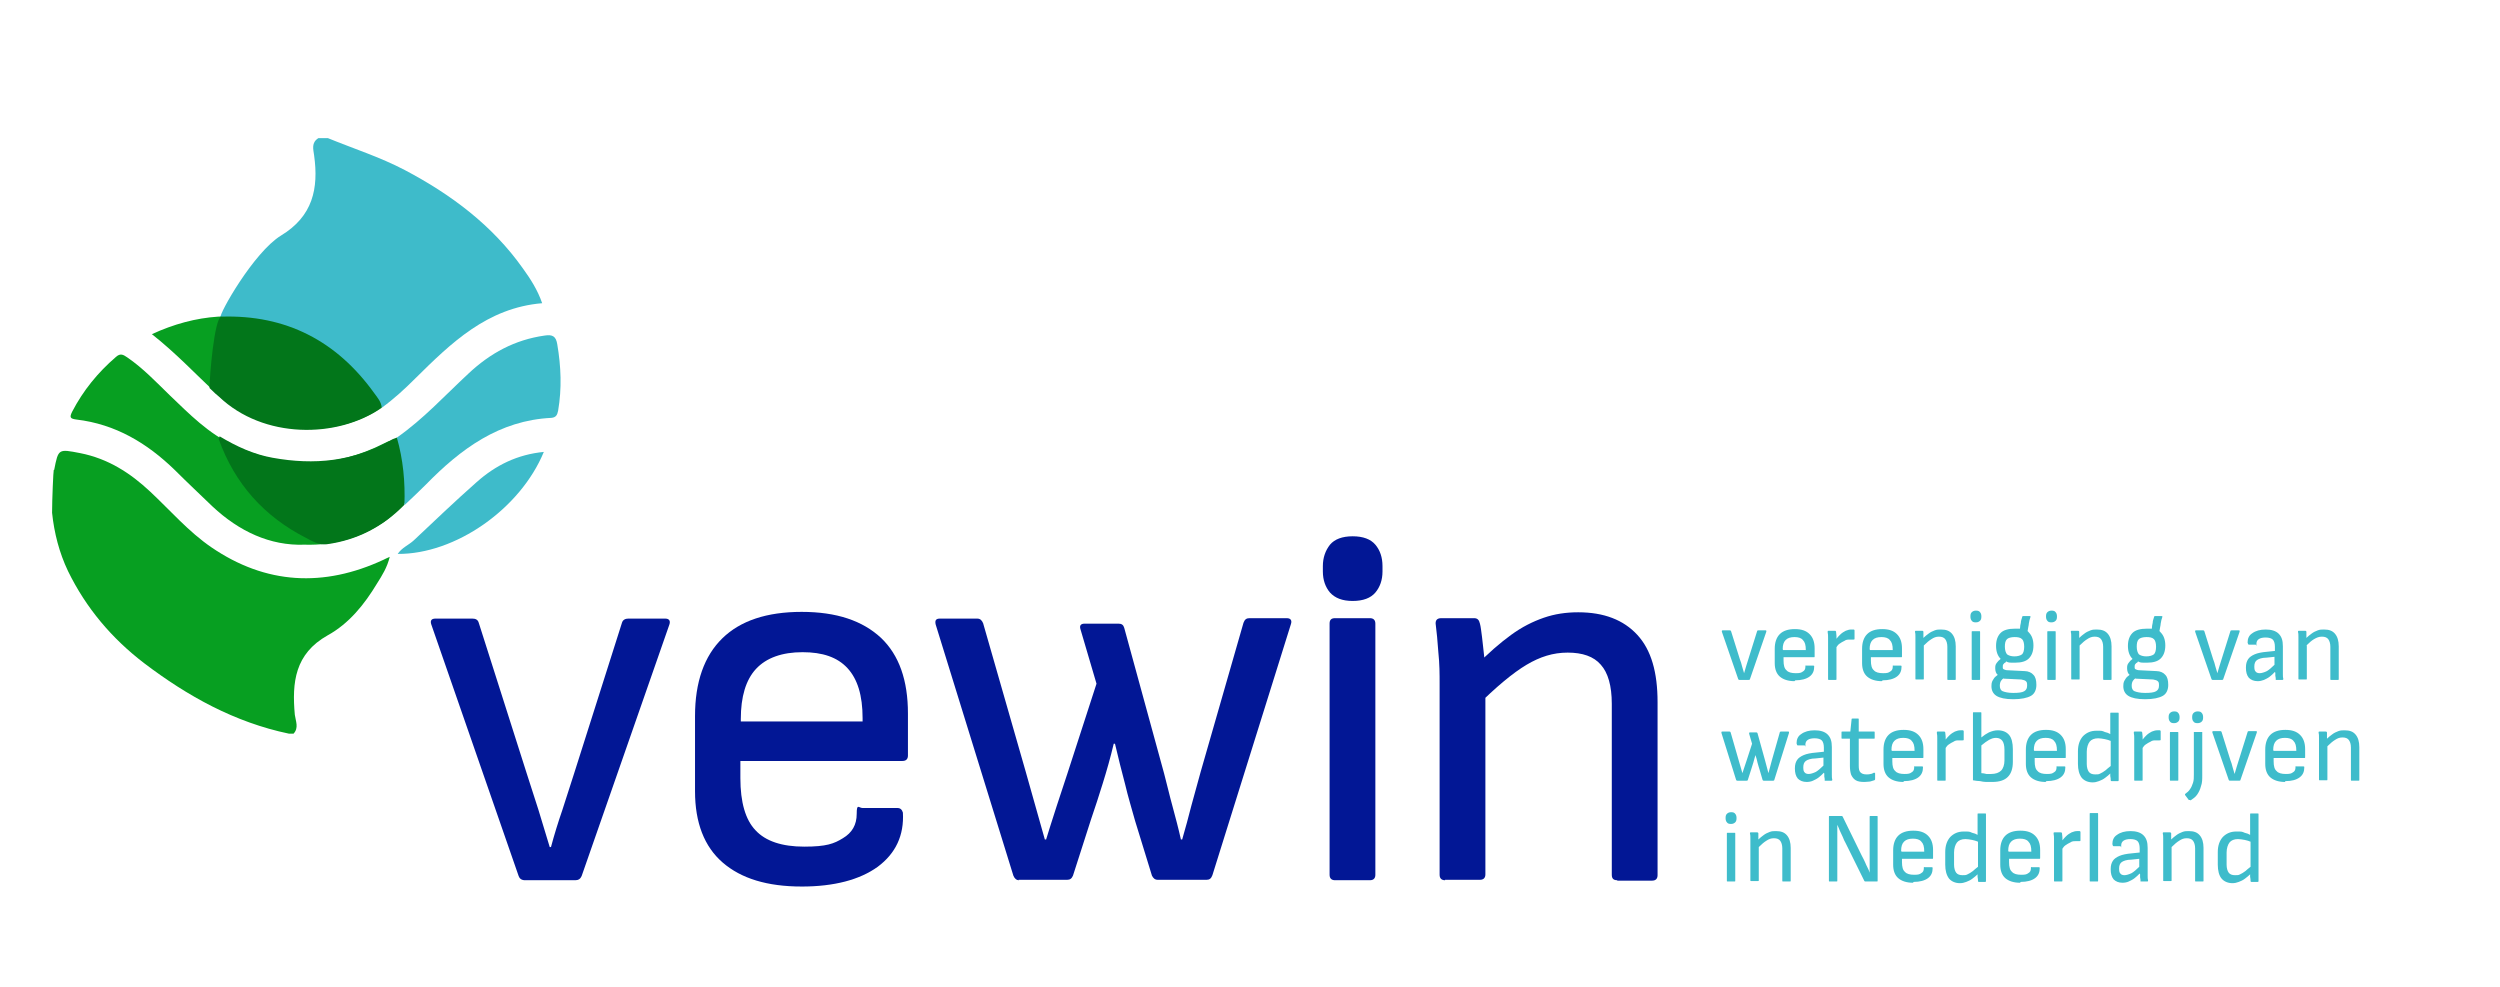 <?xml version="1.0" encoding="UTF-8"?> <svg xmlns="http://www.w3.org/2000/svg" xmlns:serif="http://www.serif.com/" version="1.1" viewBox="0 0 595.3 235"><defs><style> .cls-1 { fill: #3ebbca; } .cls-2 { fill: none; } .cls-3 { fill: #3ebccb; fill-rule: evenodd; } .cls-4 { fill: #02761a; } .cls-5 { fill: #079f21; } .cls-6 { fill: #021795; } </style></defs><g><g id="Laag_1"><g><rect id="Artboard1" class="cls-2" x="0" width="595.2" height="259.6"></rect><g id="Artboard11" serif:id="Artboard1"><g><path class="cls-3" d="M414.2,161.9c-.1,0-.2,0-.3-.2l-3.9-11.3c0-.2,0-.3.2-.3h1.7c.1,0,.2,0,.3.2l2.1,6.7c.2.5.4,1.1.5,1.6.2.6.3,1.1.5,1.7h0c.2-.6.3-1.1.5-1.7l.5-1.6,2.1-6.7c0-.1.1-.2.3-.2h1.7c.2,0,.2,0,.2.3l-3.9,11.3c0,.1-.1.2-.3.2h-2.2ZM427.3,162.2c-1.5,0-2.7-.4-3.5-1.1-.8-.7-1.2-1.8-1.2-3.2v-3.4c0-1.5.4-2.7,1.2-3.5.8-.8,2-1.2,3.6-1.2s2.7.4,3.5,1.2,1.2,1.9,1.2,3.4v1.9c0,.2,0,.2-.2.2h-7.2v.8c0,1.1.2,1.9.7,2.3.4.5,1.2.7,2.2.7s1.3-.1,1.7-.4c.4-.2.6-.6.6-1.1s0-.3.3-.3h1.6c.1,0,.2,0,.2.2,0,1-.3,1.8-1.1,2.4-.8.6-2,.9-3.4.9ZM424.6,154.8h5.4c0-1.2-.2-1.9-.7-2.4-.4-.5-1.1-.7-2-.7s-1.6.2-2.1.7-.7,1.2-.7,2.2h0ZM437.3,154.1v7.6c0,.2,0,.2-.2.2h-1.6c-.2,0-.2,0-.2-.2v-8.6c0-.4,0-.9,0-1.3,0-.4,0-.9-.1-1.3,0-.2,0-.3.2-.3h1.5c.2,0,.2,0,.3.2,0,.3.1.7.1,1,0,.2,0,.5,0,.7.3-.4.6-.7.9-1,.4-.4.9-.7,1.3-.9.5-.2.9-.3,1.3-.3s.5,0,.6,0c.1,0,.2.1.2.2,0,.3,0,.7,0,1,0,.4,0,.7,0,1,0,.2-.1.2-.3.2-.1,0-.3,0-.4,0-.1,0-.3,0-.5,0-.4,0-.8,0-1.2.3-.4.2-.8.4-1.2.7-.3.2-.5.5-.7.8ZM448.1,162.2c-1.5,0-2.7-.4-3.5-1.1-.8-.7-1.2-1.8-1.2-3.2v-3.4c0-1.5.4-2.7,1.2-3.5.8-.8,2-1.2,3.6-1.2s2.7.4,3.5,1.2,1.2,1.9,1.2,3.4v1.9c0,.2,0,.2-.2.2h-7.2v.8c0,1.1.2,1.9.7,2.3.4.5,1.2.7,2.2.7s1.3-.1,1.7-.4c.4-.2.6-.6.6-1.1s0-.3.3-.3h1.6c.1,0,.2,0,.2.2,0,1-.3,1.8-1.1,2.4-.8.6-2,.9-3.4.9ZM445.3,154.8h5.4c0-1.2-.2-1.9-.7-2.4-.4-.5-1.1-.7-2-.7s-1.6.2-2.1.7-.7,1.2-.7,2.2h0ZM458.1,153.7v7.9c0,.2,0,.2-.2.2h-1.6c-.2,0-.2,0-.2-.2v-8.5c0-.4,0-.9,0-1.4,0-.5,0-.9-.1-1.2,0-.2,0-.3.2-.3h1.5c.1,0,.2,0,.3.2,0,.1,0,.3,0,.6,0,.3,0,.6,0,.9,0,0,0,0,0,0,.4-.4.8-.7,1.2-1,.5-.4,1-.6,1.5-.8.5-.2,1-.2,1.5-.2,1.2,0,2,.3,2.6,1,.6.7.9,1.7.9,3v7.8c0,.2,0,.2-.2.2h-1.6c-.2,0-.2,0-.2-.2v-7.7c0-.8-.2-1.4-.5-1.8-.3-.4-.8-.6-1.5-.6s-1.2.2-1.8.6c-.5.3-1.1.8-1.8,1.5ZM469.7,161.9c-.2,0-.2,0-.2-.2v-11.2c0-.2,0-.2.2-.2h1.6c.2,0,.2,0,.2.2v11.2c0,.2,0,.2-.2.2h-1.6ZM470.5,148.2c-.5,0-.8-.1-1-.4-.2-.2-.3-.6-.3-.9v-.2c0-.4.1-.7.3-.9.2-.2.5-.4,1-.4s.8.1,1,.4c.2.2.3.6.3.9v.2c0,.4-.1.7-.3.9-.2.2-.5.4-1,.4ZM477.5,157.8c-.2,0-.3.2-.4.3-.2.2-.2.4-.2.7s0,.5.3.6c.2.1.5.2.9.2l4,.2c.9,0,1.7.4,2.1.9.5.5.7,1.3.7,2.4s-.4,2.1-1.3,2.6c-.9.5-2.3.8-4.2.8s-3.2-.3-4-.8c-.8-.5-1.2-1.3-1.2-2.3s.2-1.2.5-1.7c.2-.4.6-.7,1-1-.4-.3-.6-.9-.6-1.6s.1-.9.4-1.3c.2-.3.5-.6.9-.9-.7-.7-1.1-1.7-1.1-3.1s.4-2.4,1.1-3.1c.7-.7,1.9-1,3.4-1s.9,0,1.2,0c0-.5.1-1,.2-1.4,0-.5.2-.9.3-1.3,0-.2.1-.3.3-.3h1.5c.2,0,.2,0,.2.2-.2.5-.3,1-.4,1.6,0,.4-.2,1-.3,1.8.1,0,.2.2.3.3.7.7,1.1,1.7,1.1,3.1s-.4,2.4-1.1,3.1c-.7.7-1.8,1-3.3,1s-1.5,0-2.1-.3ZM479.6,156.3c.9,0,1.5-.2,1.9-.5.3-.3.5-.9.5-1.8s-.2-1.5-.5-1.8c-.4-.4-1-.5-1.8-.5s-1.5.2-1.8.5c-.4.4-.5,1-.5,1.8s.2,1.4.5,1.8c.4.3,1,.5,1.8.5ZM477.2,161.5c-.3.1-.5.3-.7.6-.2.3-.3.7-.3,1.2,0,.6.2,1.1.7,1.3.5.2,1.3.4,2.5.4s2.1-.1,2.6-.4c.5-.3.7-.7.7-1.4s-.1-.8-.3-1c-.2-.2-.6-.3-1.1-.4l-4.2-.2ZM487.7,161.9c-.2,0-.2,0-.2-.2v-11.2c0-.2,0-.2.2-.2h1.6c.2,0,.2,0,.2.2v11.2c0,.2,0,.2-.2.2h-1.6ZM488.5,148.2c-.5,0-.8-.1-1-.4-.2-.2-.3-.6-.3-.9v-.2c0-.4.1-.7.3-.9.2-.2.5-.4,1-.4s.8.1,1,.4c.2.2.3.6.3.9v.2c0,.4-.1.7-.3.9-.2.2-.5.4-1,.4ZM495.2,153.7v7.9c0,.2,0,.2-.2.2h-1.6c-.2,0-.2,0-.2-.2v-8.5c0-.4,0-.9,0-1.4,0-.5,0-.9-.1-1.2,0-.2,0-.3.2-.3h1.5c.1,0,.2,0,.3.2,0,.1,0,.3,0,.6,0,.3,0,.6,0,.9,0,0,0,0,0,0,.4-.4.8-.7,1.2-1,.5-.4,1-.6,1.5-.8.5-.2,1-.2,1.5-.2,1.2,0,2,.3,2.6,1,.6.7.9,1.7.9,3v7.8c0,.2,0,.2-.2.2h-1.6c-.2,0-.2,0-.2-.2v-7.7c0-.8-.2-1.4-.5-1.8-.3-.4-.8-.6-1.5-.6s-1.2.2-1.8.6c-.5.3-1.1.8-1.8,1.5ZM508.9,157.8c-.2,0-.3.2-.4.3-.2.2-.2.4-.2.7s0,.5.3.6c.2.1.5.2.9.2l4,.2c.9,0,1.7.4,2.1.9.5.5.7,1.3.7,2.4s-.4,2.1-1.3,2.6c-.9.5-2.3.8-4.2.8s-3.2-.3-4-.8c-.8-.5-1.2-1.3-1.2-2.3s.2-1.2.5-1.7c.2-.4.6-.7,1-1-.4-.3-.6-.9-.6-1.6s.1-.9.4-1.3c.2-.3.5-.6.9-.9-.7-.7-1.1-1.7-1.1-3.1s.4-2.4,1.1-3.1c.7-.7,1.9-1,3.4-1s.9,0,1.2,0c0-.5.1-1,.2-1.4,0-.5.2-.9.3-1.3,0-.2.1-.3.3-.3h1.5c.2,0,.2,0,.2.2-.2.5-.3,1-.4,1.6,0,.4-.2,1-.3,1.8.1,0,.2.2.3.3.7.7,1.1,1.7,1.1,3.1s-.4,2.4-1.1,3.1c-.7.7-1.8,1-3.3,1s-1.5,0-2.1-.3ZM511,156.3c.9,0,1.5-.2,1.9-.5.3-.3.5-.9.5-1.8s-.2-1.5-.5-1.8c-.4-.4-1-.5-1.8-.5s-1.5.2-1.8.5c-.4.4-.5,1-.5,1.8s.2,1.4.5,1.8c.4.3,1,.5,1.8.5ZM508.6,161.5c-.3.1-.5.3-.7.6-.2.3-.3.7-.3,1.2,0,.6.2,1.1.7,1.3.5.2,1.3.4,2.5.4s2.1-.1,2.6-.4c.5-.3.7-.7.7-1.4s-.1-.8-.3-1c-.2-.2-.6-.3-1.1-.4l-4.2-.2ZM526.9,161.9c-.1,0-.2,0-.3-.2l-3.9-11.3c0-.2,0-.3.2-.3h1.7c.1,0,.2,0,.3.2l2.1,6.7c.2.5.4,1.1.5,1.6.2.6.3,1.1.5,1.7h0c.2-.6.3-1.1.5-1.7l.5-1.6,2.1-6.7c0-.1.1-.2.3-.2h1.7c.2,0,.2,0,.2.3l-3.9,11.3c0,.1-.1.2-.3.2h-2.2ZM541.7,160c-.4.4-.8.8-1.2,1.1-.5.4-1,.6-1.4.8-.5.2-1,.3-1.5.3-.9,0-1.6-.3-2.1-.8-.5-.6-.7-1.4-.7-2.4s.2-1.5.5-2c.3-.5.9-.9,1.6-1.2.7-.3,1.7-.5,2.9-.6l1.9-.2v-1c0-.8-.2-1.4-.5-1.7-.3-.3-.9-.5-1.7-.5-1.4,0-2.2.5-2.2,1.5s0,.2-.2.2h-1.6c-.2,0-.2-.2-.3-.5,0-.9.3-1.7,1.1-2.2.8-.6,1.9-.9,3.2-.9s2.4.3,3.1,1c.7.7,1,1.6,1,3v5.1c0,.6,0,1.1,0,1.5,0,.4,0,.8.1,1.1,0,.2,0,.3-.2.3h-1.4c0,0-.2,0-.2,0,0,0,0-.1,0-.2,0-.1,0-.4-.1-.8,0-.3,0-.5,0-.7ZM541.6,156.4l-1.9.2c-1.1,0-1.9.3-2.3.6-.4.3-.6.8-.6,1.5s.1,1,.3,1.2c.2.3.6.4,1,.4s1.1-.2,1.7-.5c.5-.3,1.1-.8,1.8-1.5v-1.8ZM549.3,153.7v7.9c0,.2,0,.2-.2.2h-1.6c-.2,0-.2,0-.2-.2v-8.5c0-.4,0-.9,0-1.4,0-.5,0-.9-.1-1.2,0-.2,0-.3.2-.3h1.5c.1,0,.2,0,.3.2,0,.1,0,.3,0,.6,0,.3,0,.6,0,.9,0,0,0,0,0,0,.4-.4.8-.7,1.2-1,.5-.4,1-.6,1.5-.8.5-.2,1-.2,1.5-.2,1.2,0,2,.3,2.6,1,.6.7.9,1.7.9,3v7.8c0,.2,0,.2-.2.2h-1.6c-.2,0-.2,0-.2-.2v-7.7c0-.8-.2-1.4-.5-1.8-.3-.4-.8-.6-1.5-.6s-1.2.2-1.9.6c-.5.3-1.1.8-1.8,1.5ZM413.7,185.9c-.1,0-.2,0-.3-.2l-3.5-11.2c0-.2,0-.3.2-.3h1.7c.1,0,.2,0,.3.2l1.9,6.6.9,3.1h0l1-3,1.3-4-.7-2.4c0-.2,0-.3.2-.3h1.5c.1,0,.2,0,.3.2l1.8,6.5c.1.5.3,1,.4,1.5.1.5.3,1,.4,1.5h0c.1-.5.3-1,.4-1.5.1-.5.3-1,.4-1.5l1.9-6.7c0-.1.1-.2.3-.2h1.7c.2,0,.2,0,.2.3l-3.5,11.2c0,.1-.1.2-.3.2h-2.2c-.1,0-.2,0-.3-.2l-.7-2.4c-.2-.5-.3-1.1-.5-1.7-.1-.6-.3-1.2-.5-1.8h0c-.2.6-.3,1.2-.5,1.8-.2.5-.3,1.1-.5,1.6l-.8,2.5c0,.1-.1.2-.3.2h-2.2ZM434.3,184c-.4.4-.8.8-1.2,1.1-.5.4-1,.6-1.4.8s-1,.3-1.5.3c-.9,0-1.6-.3-2.1-.8-.5-.6-.7-1.4-.7-2.4s.2-1.5.5-2c.3-.5.9-.9,1.6-1.2.7-.3,1.7-.5,2.9-.6l1.9-.2v-1c0-.8-.2-1.4-.5-1.7-.3-.3-.9-.5-1.7-.5-1.4,0-2.2.5-2.2,1.5s0,.2-.2.2h-1.6c-.2,0-.2-.2-.3-.5,0-.9.3-1.7,1.1-2.2.8-.6,1.9-.9,3.2-.9s2.4.3,3.1,1c.7.7,1,1.6,1,3v5.1c0,.6,0,1.1,0,1.5,0,.4,0,.8.1,1.1,0,.2,0,.3-.2.3h-1.4c0,0-.2,0-.2,0,0,0,0-.1,0-.2,0-.1,0-.4-.1-.8,0-.3,0-.5,0-.7ZM434.2,180.4l-1.9.2c-1.1,0-1.9.3-2.3.6-.4.3-.6.8-.6,1.5s.1,1,.3,1.2c.2.3.6.4,1,.4s1.1-.2,1.7-.5c.5-.3,1.1-.8,1.8-1.5v-1.8ZM443.9,186.2c-.8,0-1.5-.1-2-.4-.5-.3-.8-.7-1.1-1.3-.2-.6-.3-1.3-.3-2.1v-6.5h-1.8c-.2,0-.2,0-.2-.2v-1.3c0-.2,0-.2.2-.2h1.9l.3-2.9c0-.2.1-.2.3-.2h1.2c.2,0,.2,0,.2.2v2.9h3.6c.2,0,.2,0,.2.2v1.3c0,.2,0,.2-.2.2h-3.6v6.4c0,.8.1,1.3.4,1.6s.7.5,1.4.5.6,0,1-.1c.3,0,.6-.2.8-.3.2,0,.3,0,.3.2v1.3c0,.1,0,.2-.2.3-.3.1-.6.2-1,.3-.4,0-.8.1-1.3.1ZM453.2,186.2c-1.5,0-2.7-.4-3.5-1.1-.8-.7-1.2-1.8-1.2-3.2v-3.4c0-1.5.4-2.7,1.2-3.5.8-.8,2-1.2,3.6-1.2s2.7.4,3.5,1.2c.8.8,1.2,1.9,1.2,3.4v1.9c0,.2,0,.2-.2.2h-7.2v.8c0,1.1.2,1.9.7,2.3.4.5,1.2.7,2.2.7s1.3-.1,1.7-.4c.4-.2.6-.6.6-1.1s0-.3.3-.3h1.6c.1,0,.2,0,.2.2,0,1-.3,1.8-1.1,2.4-.8.6-2,.9-3.4.9ZM450.5,178.8h5.4c0-1.2-.2-1.9-.7-2.4-.4-.5-1.1-.7-2-.7s-1.6.2-2.1.7-.7,1.2-.7,2.2h0ZM463.3,178.1v7.6c0,.2,0,.2-.2.2h-1.6c-.2,0-.2,0-.2-.2v-8.6c0-.4,0-.9,0-1.3,0-.4,0-.9-.1-1.3,0-.2,0-.3.2-.3h1.5c.2,0,.2,0,.3.2,0,.3.1.7.1,1,0,.2,0,.5,0,.7.3-.4.6-.7.9-1,.4-.4.9-.7,1.3-.9.5-.2.9-.3,1.3-.3s.5,0,.6,0c.1,0,.2.1.2.2,0,.3,0,.7,0,1,0,.4,0,.7,0,1,0,.2-.1.2-.3.2-.1,0-.3,0-.4,0-.1,0-.3,0-.5,0-.4,0-.8,0-1.2.3-.4.2-.8.4-1.2.7-.3.2-.5.5-.7.8ZM471.8,175.6c.6-.5,1.2-.9,1.8-1.2.7-.3,1.4-.5,2.1-.5,1.2,0,2.1.4,2.7,1.1.6.7.9,1.9.9,3.4v3c0,1.6-.4,2.8-1.2,3.6-.8.8-2,1.2-3.7,1.2s-1,0-1.5,0c-.5,0-.9-.1-1.4-.2-.5,0-1.1-.1-1.7-.2v-16c0-.2,0-.2.2-.2h1.6c.2,0,.2,0,.2.2v5.8ZM471.8,177.5v6.6c.4,0,.8.1,1.2.2.4,0,.8,0,1.1,0,1.1,0,1.9-.3,2.4-.8.5-.5.8-1.4.8-2.4v-2.6c0-1-.2-1.7-.5-2.1-.3-.4-.8-.7-1.5-.7s-1.1.2-1.7.5c-.5.3-1.1.7-1.8,1.3ZM487.1,186.2c-1.5,0-2.7-.4-3.5-1.1-.8-.7-1.2-1.8-1.2-3.2v-3.4c0-1.5.4-2.7,1.2-3.5.8-.8,2-1.2,3.6-1.2s2.7.4,3.5,1.2c.8.8,1.2,1.9,1.2,3.4v1.9c0,.2,0,.2-.2.2h-7.2v.8c0,1.1.2,1.9.7,2.3.4.5,1.2.7,2.2.7s1.3-.1,1.7-.4c.4-.2.6-.6.6-1.1s0-.3.3-.3h1.6c.1,0,.2,0,.2.2,0,1-.3,1.8-1.1,2.4-.8.6-2,.9-3.4.9ZM484.4,178.8h5.4c0-1.2-.2-1.9-.7-2.4-.4-.5-1.1-.7-2-.7s-1.6.2-2.1.7-.7,1.2-.7,2.2h0ZM502.6,184.1c-.4.4-.9.8-1.3,1.1-.5.4-1,.6-1.5.8-.5.2-1,.3-1.5.3-1.1,0-2-.4-2.6-1.1-.6-.8-.9-1.9-.9-3.3v-3c0-1.5.4-2.7,1.2-3.6.8-.8,1.8-1.3,3.2-1.3s1.3,0,2,.3c.5.1,1,.3,1.3.5v-4.9c0-.2,0-.2.2-.2h1.6c.2,0,.2,0,.2.2v13.4c0,.2,0,.5,0,.8,0,.3,0,.6,0,.9,0,.3,0,.5,0,.7,0,.2,0,.3-.2.3h-1.4c-.2,0-.3,0-.3-.3,0-.2,0-.5-.1-.9,0-.2,0-.5,0-.6ZM502.5,176.4c-.4-.2-.9-.3-1.3-.4-.6-.1-1.1-.2-1.6-.2-.9,0-1.6.3-2,.8-.4.5-.7,1.4-.7,2.4v2.9c0,.8.2,1.5.5,1.9.3.4.8.6,1.5.6s.8,0,1.2-.2c.4-.2.8-.4,1.3-.8.3-.3.7-.6,1.2-1v-6ZM510.2,178.1v7.6c0,.2,0,.2-.2.2h-1.6c-.2,0-.2,0-.2-.2v-8.6c0-.4,0-.9,0-1.3,0-.4,0-.9-.1-1.3,0-.2,0-.3.2-.3h1.5c.2,0,.2,0,.3.2,0,.3.1.7.1,1,0,.2,0,.5,0,.7.3-.4.6-.7.9-1,.4-.4.9-.7,1.3-.9.5-.2.9-.3,1.3-.3s.5,0,.6,0c.1,0,.2.1.2.2,0,.3,0,.7,0,1,0,.4,0,.7,0,1,0,.2-.1.2-.3.2-.1,0-.3,0-.4,0-.1,0-.3,0-.5,0-.4,0-.8,0-1.2.3-.4.2-.8.4-1.2.7-.3.2-.5.5-.7.8ZM516.9,185.9c-.2,0-.2,0-.2-.2v-11.2c0-.2,0-.2.2-.2h1.6c.2,0,.2,0,.2.2v11.2c0,.2,0,.2-.2.2h-1.6ZM517.7,172.2c-.5,0-.8-.1-1-.4-.2-.2-.3-.6-.3-.9v-.2c0-.4.1-.7.3-.9.2-.2.5-.4,1-.4s.8.1,1,.4c.2.2.3.6.3.9v.2c0,.4-.1.7-.3.9-.2.2-.5.4-1,.4ZM521.5,190.5c-.1,0-.2,0-.3,0l-.9-1.2c0,0,0-.1,0-.2,0,0,0,0,.1-.1.4-.3.8-.6,1.1-1.1.3-.4.5-.9.7-1.5.2-.6.2-1.2.2-2v-9.9c0,0,0-.1,0-.2,0,0,.1,0,.2,0h1.6c0,0,.1,0,.2,0,0,0,0,.1,0,.2v10.1c0,1,0,1.8-.3,2.6-.2.8-.5,1.4-.9,2-.4.6-1,1-1.6,1.4ZM523.3,172.2c-.5,0-.8-.1-1-.4-.2-.2-.3-.6-.3-.9v-.2c0-.4.1-.7.3-.9.2-.2.5-.4,1-.4s.8.1,1,.4c.2.2.3.6.3.9v.2c0,.4-.1.7-.3.9-.2.2-.5.4-1,.4ZM531,185.9c-.1,0-.2,0-.3-.2l-3.9-11.3c0-.2,0-.3.2-.3h1.7c.1,0,.2,0,.3.2l2.1,6.7c.2.5.4,1.1.5,1.6.2.6.3,1.1.5,1.7h0c.2-.6.3-1.1.5-1.7l.5-1.6,2.1-6.7c0-.1.1-.2.3-.2h1.7c.2,0,.2,0,.2.3l-3.9,11.3c0,.1-.1.2-.3.2h-2.2ZM544.1,186.2c-1.5,0-2.7-.4-3.5-1.1-.8-.7-1.2-1.8-1.2-3.2v-3.4c0-1.5.4-2.7,1.2-3.5.8-.8,2-1.2,3.6-1.2s2.7.4,3.5,1.2c.8.8,1.2,1.9,1.2,3.4v1.9c0,.2,0,.2-.2.2h-7.3v.8c0,1.1.2,1.9.7,2.3.4.5,1.2.7,2.2.7s1.3-.1,1.7-.4c.4-.2.6-.6.6-1.1s0-.3.3-.3h1.6c.1,0,.2,0,.2.2,0,1-.3,1.8-1.1,2.4-.8.6-1.9.9-3.4.9ZM541.4,178.8h5.4c0-1.2-.2-1.9-.7-2.4-.4-.5-1.1-.7-2-.7s-1.6.2-2.1.7c-.5.5-.7,1.2-.7,2.2h0ZM554.2,177.7v7.9c0,.2,0,.2-.2.2h-1.6c-.2,0-.2,0-.2-.2v-8.5c0-.4,0-.9,0-1.4,0-.5,0-.9-.1-1.2,0-.2,0-.3.2-.3h1.5c.1,0,.2,0,.3.2,0,.1,0,.3,0,.6,0,.3,0,.6,0,.9,0,0,0,0,0,0,.4-.4.8-.7,1.2-1,.5-.4,1-.6,1.5-.8.5-.2,1-.2,1.5-.2,1.2,0,2,.3,2.6,1,.6.7.9,1.7.9,3v7.8c0,.2,0,.2-.2.2h-1.6c-.2,0-.2,0-.2-.2v-7.7c0-.8-.2-1.4-.5-1.8-.3-.4-.8-.6-1.5-.6s-1.2.2-1.8.6c-.5.3-1.1.8-1.8,1.5ZM411.4,209.9c-.2,0-.2,0-.2-.2v-11.2c0-.2,0-.2.2-.2h1.6c.2,0,.2,0,.2.2v11.2c0,.2,0,.2-.2.2h-1.6ZM412.2,196.2c-.5,0-.8-.1-1-.4-.2-.2-.3-.6-.3-.9v-.2c0-.4.1-.7.3-.9.2-.2.5-.4,1-.4s.8.1,1,.4c.2.2.3.6.3.9v.2c0,.4-.1.7-.3.9-.2.2-.5.4-1,.4ZM418.8,201.7v7.9c0,.2,0,.2-.2.2h-1.6c-.2,0-.2,0-.2-.2v-8.5c0-.4,0-.9,0-1.4,0-.5,0-.9-.1-1.2,0-.2,0-.3.2-.3h1.5c.1,0,.2,0,.3.2,0,.1,0,.3,0,.6,0,.3,0,.6,0,.9,0,0,0,0,0,0,.4-.4.8-.7,1.2-1,.5-.4,1-.6,1.5-.8s1-.2,1.5-.2c1.2,0,2,.3,2.6,1,.6.7.9,1.7.9,3v7.8c0,.2,0,.2-.2.2h-1.6c-.2,0-.2,0-.2-.2v-7.7c0-.8-.2-1.4-.5-1.8-.3-.4-.8-.6-1.5-.6s-1.2.2-1.8.6c-.5.3-1.1.8-1.8,1.5ZM435.7,209.9c-.2,0-.2,0-.2-.2v-15.2c0-.2,0-.2.2-.2h2.8c.1,0,.2,0,.3.2l4.5,9.2c.3.6.6,1.1.8,1.6.2.5.4.9.6,1.3.2.4.4.8.5,1.2h0v-1.4c0-.5,0-1,0-1.5,0-.5,0-1,0-1.4v-9c0-.2,0-.2.2-.2h1.5c.2,0,.2,0,.2.2v15.2c0,.2,0,.2-.2.2h-2.7c-.1,0-.2,0-.3-.2l-4.4-8.9c-.3-.5-.5-1-.7-1.5-.2-.5-.5-1-.7-1.5s-.4-1-.6-1.4h0c0,.5,0,1.1,0,1.6,0,.5,0,1,0,1.5v10.2c0,.2,0,.2-.2.2h-1.5ZM455.5,210.2c-1.5,0-2.7-.4-3.5-1.1-.8-.7-1.2-1.8-1.2-3.2v-3.4c0-1.5.4-2.7,1.2-3.5.8-.8,2-1.2,3.6-1.2s2.7.4,3.5,1.2c.8.8,1.2,1.9,1.2,3.4v1.9c0,.2,0,.2-.2.2h-7.2v.8c0,1.1.2,1.9.7,2.3.4.5,1.2.7,2.2.7s1.3-.1,1.7-.4c.4-.2.6-.6.6-1.1s0-.3.3-.3h1.6c.1,0,.2,0,.2.2,0,1-.3,1.8-1.1,2.4-.8.6-2,.9-3.4.9ZM452.8,202.8h5.4c0-1.2-.2-1.9-.7-2.4-.4-.5-1.1-.7-2-.7s-1.6.2-2.1.7c-.5.5-.7,1.2-.7,2.2h0ZM471,208.1c-.4.4-.9.8-1.3,1.1-.5.4-1,.6-1.5.8s-1,.3-1.5.3c-1.1,0-2-.4-2.6-1.1-.6-.8-.9-1.9-.9-3.3v-3c0-1.5.4-2.7,1.2-3.6.8-.8,1.8-1.3,3.2-1.3s1.3,0,2,.3c.5.1,1,.3,1.3.5v-4.9c0-.2,0-.2.2-.2h1.6c.2,0,.2,0,.2.2v13.4c0,.2,0,.5,0,.8,0,.3,0,.6,0,.9,0,.3,0,.5,0,.7,0,.2,0,.3-.2.3h-1.4c-.2,0-.3,0-.3-.3,0-.2,0-.5-.1-.9,0-.2,0-.5,0-.6ZM470.9,200.4c-.4-.2-.9-.3-1.3-.4-.6-.1-1.1-.2-1.6-.2-.9,0-1.6.3-2,.8-.4.5-.7,1.4-.7,2.4v2.9c0,.8.2,1.5.5,1.9.3.4.8.6,1.5.6s.8,0,1.2-.2c.4-.2.8-.4,1.3-.8.3-.3.7-.6,1.2-1v-6ZM481,210.2c-1.5,0-2.7-.4-3.5-1.1-.8-.7-1.2-1.8-1.2-3.2v-3.4c0-1.5.4-2.7,1.2-3.5.8-.8,2-1.2,3.6-1.2s2.7.4,3.5,1.2c.8.8,1.2,1.9,1.2,3.4v1.9c0,.2,0,.2-.2.2h-7.2v.8c0,1.1.2,1.9.7,2.3.4.5,1.2.7,2.2.7s1.3-.1,1.7-.4c.4-.2.6-.6.6-1.1s0-.3.3-.3h1.6c.1,0,.2,0,.2.2,0,1-.3,1.8-1.1,2.4-.8.6-2,.9-3.4.9ZM478.3,202.8h5.4c0-1.2-.2-1.9-.7-2.4-.4-.5-1.1-.7-2-.7s-1.6.2-2.1.7c-.5.5-.7,1.2-.7,2.2h0ZM491.1,202.1v7.6c0,.2,0,.2-.2.2h-1.6c-.2,0-.2,0-.2-.2v-8.6c0-.4,0-.9,0-1.3,0-.4,0-.9-.1-1.3,0-.2,0-.3.2-.3h1.5c.2,0,.2,0,.3.2,0,.3.1.7.1,1,0,.2,0,.5,0,.7.3-.4.6-.7.9-1,.4-.4.9-.7,1.3-.9.5-.2.9-.3,1.3-.3s.5,0,.6,0c.1,0,.2.1.2.2,0,.3,0,.7,0,1,0,.4,0,.7,0,1,0,.2-.1.2-.3.2-.1,0-.3,0-.4,0-.1,0-.3,0-.5,0-.4,0-.8,0-1.2.3-.4.2-.8.4-1.2.7-.3.2-.5.5-.7.8ZM497.8,209.9c-.2,0-.2,0-.2-.2v-15.9c0-.2,0-.2.2-.2h1.6c.2,0,.2,0,.2.2v15.9c0,.2,0,.2-.2.2h-1.6ZM509.5,208c-.4.4-.8.8-1.2,1.1-.5.4-1,.6-1.4.8s-1,.3-1.5.3c-.9,0-1.6-.3-2.1-.8-.5-.6-.7-1.4-.7-2.4s.2-1.5.5-2c.3-.5.9-.9,1.6-1.2s1.7-.5,2.9-.6l1.9-.2v-1c0-.8-.2-1.4-.5-1.7-.3-.3-.9-.5-1.7-.5-1.4,0-2.2.5-2.2,1.5s0,.2-.2.2h-1.6c-.2,0-.2-.2-.3-.5,0-.9.3-1.7,1.1-2.2.8-.6,1.9-.9,3.2-.9s2.4.3,3.1,1c.7.7,1,1.6,1,3v5.1c0,.6,0,1.1,0,1.5s0,.8.1,1.1c0,.2,0,.3-.2.3h-1.4c0,0-.2,0-.2,0,0,0,0-.1,0-.2,0-.1,0-.4-.1-.8,0-.3,0-.5,0-.7ZM509.4,204.5l-1.9.2c-1.1,0-1.9.3-2.3.6-.4.3-.6.8-.6,1.5s.1,1,.3,1.2c.2.3.6.4,1,.4s1.1-.2,1.7-.5c.5-.3,1.1-.8,1.8-1.5v-1.8ZM517.1,201.7v7.9c0,.2,0,.2-.2.2h-1.6c-.2,0-.2,0-.2-.2v-8.5c0-.4,0-.9,0-1.4,0-.5,0-.9-.1-1.2,0-.2,0-.3.2-.3h1.5c.1,0,.2,0,.3.2,0,.1,0,.3,0,.6,0,.3,0,.6,0,.9,0,0,0,0,0,0,.4-.4.8-.7,1.2-1,.5-.4,1-.6,1.5-.8.5-.2,1-.2,1.5-.2,1.2,0,2,.3,2.6,1,.6.7.9,1.7.9,3v7.8c0,.2,0,.2-.2.2h-1.6c-.2,0-.2,0-.2-.2v-7.7c0-.8-.2-1.4-.5-1.8-.3-.4-.8-.6-1.5-.6s-1.2.2-1.8.6c-.5.3-1.1.8-1.8,1.5ZM535.9,208.1c-.4.4-.9.8-1.3,1.1-.5.4-1,.6-1.5.8s-1,.3-1.5.3c-1.1,0-2-.4-2.6-1.1s-.9-1.9-.9-3.3v-3c0-1.5.4-2.7,1.2-3.6.8-.8,1.8-1.3,3.2-1.3s1.3,0,2,.3c.5.1,1,.3,1.3.5v-4.9c0-.2,0-.2.2-.2h1.6c.2,0,.2,0,.2.2v13.4c0,.2,0,.5,0,.8,0,.3,0,.6,0,.9,0,.3,0,.5,0,.7,0,.2,0,.3-.2.3h-1.4c-.2,0-.3,0-.3-.3,0-.2,0-.5-.1-.9,0-.2,0-.5,0-.6ZM535.8,200.4c-.4-.2-.9-.3-1.3-.4-.6-.1-1.1-.2-1.6-.2-.9,0-1.6.3-2,.8-.4.5-.7,1.4-.7,2.4v2.9c0,.8.2,1.5.5,1.9.3.4.8.6,1.5.6s.8,0,1.2-.2c.4-.2.8-.4,1.3-.8.3-.3.7-.6,1.2-1v-6Z"></path><g><path class="cls-6" d="M125,209.6c-.8,0-1.3-.4-1.5-1l-20.8-59.9c-.3-.9,0-1.4,1-1.4h8.8c.8,0,1.3.3,1.5,1l11.4,35.8c.9,2.9,1.9,5.8,2.8,8.7.9,2.9,1.8,5.9,2.7,8.9h.3c.8-3,1.7-5.9,2.7-8.8.9-2.9,1.9-5.8,2.8-8.7l11.4-35.9c.2-.7.8-1,1.5-1h8.8c.9,0,1.3.5,1,1.4l-20.9,59.9c-.3.7-.8,1-1.5,1h-11.9Z"></path><path class="cls-6" d="M190.9,211.1c-8.2,0-14.4-1.9-18.8-5.7s-6.6-9.5-6.6-17v-17.9c0-8.1,2.2-14.3,6.5-18.5,4.3-4.2,10.6-6.3,18.9-6.3s14.5,2.1,18.9,6.2c4.3,4.1,6.4,10.1,6.4,18v10c0,.8-.4,1.3-1.3,1.3h-38.6v4.1c0,5.7,1.2,9.9,3.6,12.4,2.4,2.6,6.3,3.9,11.6,3.9s7.1-.7,9.2-2c2.2-1.3,3.3-3.2,3.3-5.8s.5-1.4,1.4-1.4h8.3c.7,0,1.1.4,1.3,1.1.3,5.4-1.7,9.7-6,12.9-4.3,3.1-10.4,4.7-18.1,4.7ZM176.4,171.8h29v-.8c0-5.4-1.2-9.3-3.6-11.9-2.4-2.6-5.9-3.8-10.7-3.8s-8.6,1.3-11.1,4c-2.4,2.6-3.6,6.6-3.6,11.9v.6Z"></path><path class="cls-6" d="M242.7,209.6c-.7,0-1.1-.4-1.4-1.1l-18.5-59.8c-.2-.9,0-1.4,1-1.4h8.9c.7,0,1.1.4,1.4,1.1l10.1,35.2c.8,2.7,3.8,13.6,4.6,16.3h.3c.8-2.7,4.2-13.2,5.1-15.8l6.9-21.3-3.8-12.9c-.3-.9,0-1.4,1-1.4h8c.8,0,1.2.3,1.4,1l9.5,34.7c.7,2.6,1.3,5.3,2,7.8.7,2.6,1.4,5.2,2,7.9h.3c.8-2.7,1.5-5.4,2.2-8.1.7-2.7,1.5-5.3,2.2-8l10.2-35.5c.3-.8.7-1.1,1.4-1.1h8.9c.9,0,1.3.5,1,1.4l-18.7,59.8c-.3.8-.7,1.1-1.4,1.1h-11.6c-.7,0-1.1-.4-1.4-1l-4-13c-.8-2.9-1.7-5.8-2.4-8.8-.8-3-1.6-6.2-2.4-9.6h-.3c-.8,3.4-1.7,6.5-2.6,9.4-.9,2.9-1.8,5.7-2.8,8.6l-4.3,13.4c-.3.7-.7,1-1.4,1h-11.6Z"></path><path class="cls-6" d="M317.9,209.6c-.8,0-1.3-.4-1.3-1.3v-59.8c0-.9.4-1.3,1.3-1.3h8.3c.8,0,1.3.4,1.3,1.3v59.8c0,.8-.4,1.3-1.3,1.3h-8.3ZM322.1,143.1c-2.5,0-4.2-.7-5.4-2-1.1-1.3-1.7-3-1.7-5v-1.3c0-2,.6-3.7,1.7-5.1,1.1-1.3,2.9-2,5.4-2s4.3.7,5.4,2c1.1,1.3,1.7,3,1.7,5.1v1.3c0,2-.6,3.7-1.7,5-1.1,1.3-2.9,2-5.4,2Z"></path><path class="cls-6" d="M385.1,209.6c-.9,0-1.3-.4-1.3-1.3v-40.7c0-4.3-.9-7.4-2.6-9.3-1.7-2-4.4-2.9-7.9-2.9s-6.6,1-9.8,2.9c-3.2,1.9-7.3,5.3-12.1,10.1v-9.8c3-3.1,5.8-5.5,8.4-7.4,2.6-1.9,5.2-3.2,7.8-4.1,2.6-.9,5.3-1.3,8.2-1.3,6.1,0,10.8,1.8,14.1,5.4s4.8,8.9,4.8,16v41.2c0,.8-.4,1.3-1.3,1.3h-8.3ZM344.1,209.6c-.8,0-1.3-.4-1.3-1.3v-45.5c0-2.2,0-4.7-.3-7.5-.2-2.8-.4-4.9-.6-6.4-.2-1.1.2-1.7,1.3-1.7h7.8c.8,0,1.2.4,1.4,1.3.2.7.3,1.7.5,3.2.2,1.4.3,3,.5,4.5.2,1.6.3,2.9.3,4v48c0,.8-.4,1.3-1.3,1.3h-8.3Z"></path></g><g><path class="cls-5" d="M12.9,111.9c1-5.1,1-5,6.2-4,6.6,1.3,11.9,4.7,16.7,9.2,4.8,4.5,9.1,9.5,14.5,13.2,13,8.9,26.8,9.6,41,3,.4-.2.8-.4,1.5-.7-.6,2.5-1.8,4.4-3,6.3-3,5-6.7,9.6-11.8,12.4-7.8,4.4-8.5,11.2-7.8,18.9.2,1.5,1,3.1-.3,4.5h-1.1c-12.9-2.7-24.1-8.9-34.5-16.8-7.7-5.9-13.8-13.1-18.1-21.9-2.1-4.4-3.3-9.1-3.8-13.9,0-3.2.3-10,.4-10.2Z"></path><path class="cls-5" d="M72.5,129.7c-8.2.3-15.6-3.2-21.9-9.1-3-2.9-6-5.7-9-8.7-6.6-6.4-14.1-10.9-23.4-12-1.5-.2-1.7-.5-1-1.9,2.6-5,6.1-9.3,10.4-13,1.1-1,1.8-.5,2.7.1,3.8,2.6,6.9,5.9,10.1,9,4.7,4.5,9.2,9.1,15.2,11.9,12,5.6,24.1,5.6,36-.5,2.5-1.3,2.9-.5,3.3,1.6.4,2.5.7,5.1,1.2,7.6.7,4.5-1.2,7.2-4.7,9.6-5.6,3.7-11.6,5.6-18.8,5.4Z"></path><path class="cls-5" d="M36.1,79.6c10.6-4.9,21-5.6,31.6-2.1,9.6,3.2,17,9.2,22.4,17.8.8,1.3.7,1.8-.6,2.6-10.1,6.2-26.9,6.4-38.1-4.3-4.9-4.6-9.5-9.5-15.2-14Z"></path></g><g><path class="cls-1" d="M78.1,32.9c6.1,2.5,12.4,4.5,18.3,7.6,11,5.8,20.8,13.1,28.1,23.4,1.8,2.5,3.5,5.1,4.6,8.3-13.1,1.1-21.7,9.5-30.2,17.9-2.5,2.5-5.1,4.9-8,7-2.8-3.4-5.1-7.2-8.4-10.2-7.5-6.7-16-10.6-26.1-10.8-1.3,0-2.7.3-3.9-.5-.4-.8,7.9-15.5,14.4-19.5,7.6-4.6,9-11.2,7.9-19.1-.2-1.5-.7-3,1-4.1h2.1Z"></path><path class="cls-4" d="M52.7,75.4c15.4-.5,27.5,5.8,36.4,18.2.8,1.1,1.7,2.1,1.8,3.5-10.7,7.4-28.2,7.4-38.7-2.6-.7-.6-1-.8-2.3-2.1,0-2.8,1.1-16.4,2.8-17.1Z"></path><path class="cls-4" d="M96.3,120.2c-5.1,5.2-11.2,8.4-18.5,9.4-1.9.2-3.4-.7-4.9-1.5-10-5.1-17-12.9-20.8-23.5,0-.1,0-.3.2-.7,4,2.4,8.1,4.3,12.6,5.1,9.9,1.8,19.3.9,28.2-4.2.4-.3,1-.4,1.4-.6,1.2.8,1.3,2,1.6,3.2,1,4.2,1.6,8.5.2,12.7Z"></path><path class="cls-1" d="M96.3,120.2c.2-5.4-.3-10.8-1.8-16,6.3-4.4,11.4-10,17-15.2,5.2-4.9,11.1-8.1,18.2-9.1,1.9-.3,2.7.2,3,2.1.9,5.3,1.1,10.5.2,15.8-.2,1-.5,1.6-1.6,1.7-12.4.6-21.6,7.4-29.9,15.9-1.6,1.6-3.3,3.2-5,4.8Z"></path><path class="cls-1" d="M129.5,107.6c-5.6,13.6-21.1,24.4-34.8,24.3,1-1.5,2.6-2.1,3.8-3.2,5-4.7,9.9-9.4,15-13.9,4.5-4,9.7-6.6,16.1-7.2Z"></path></g></g></g></g></g></g></svg> 